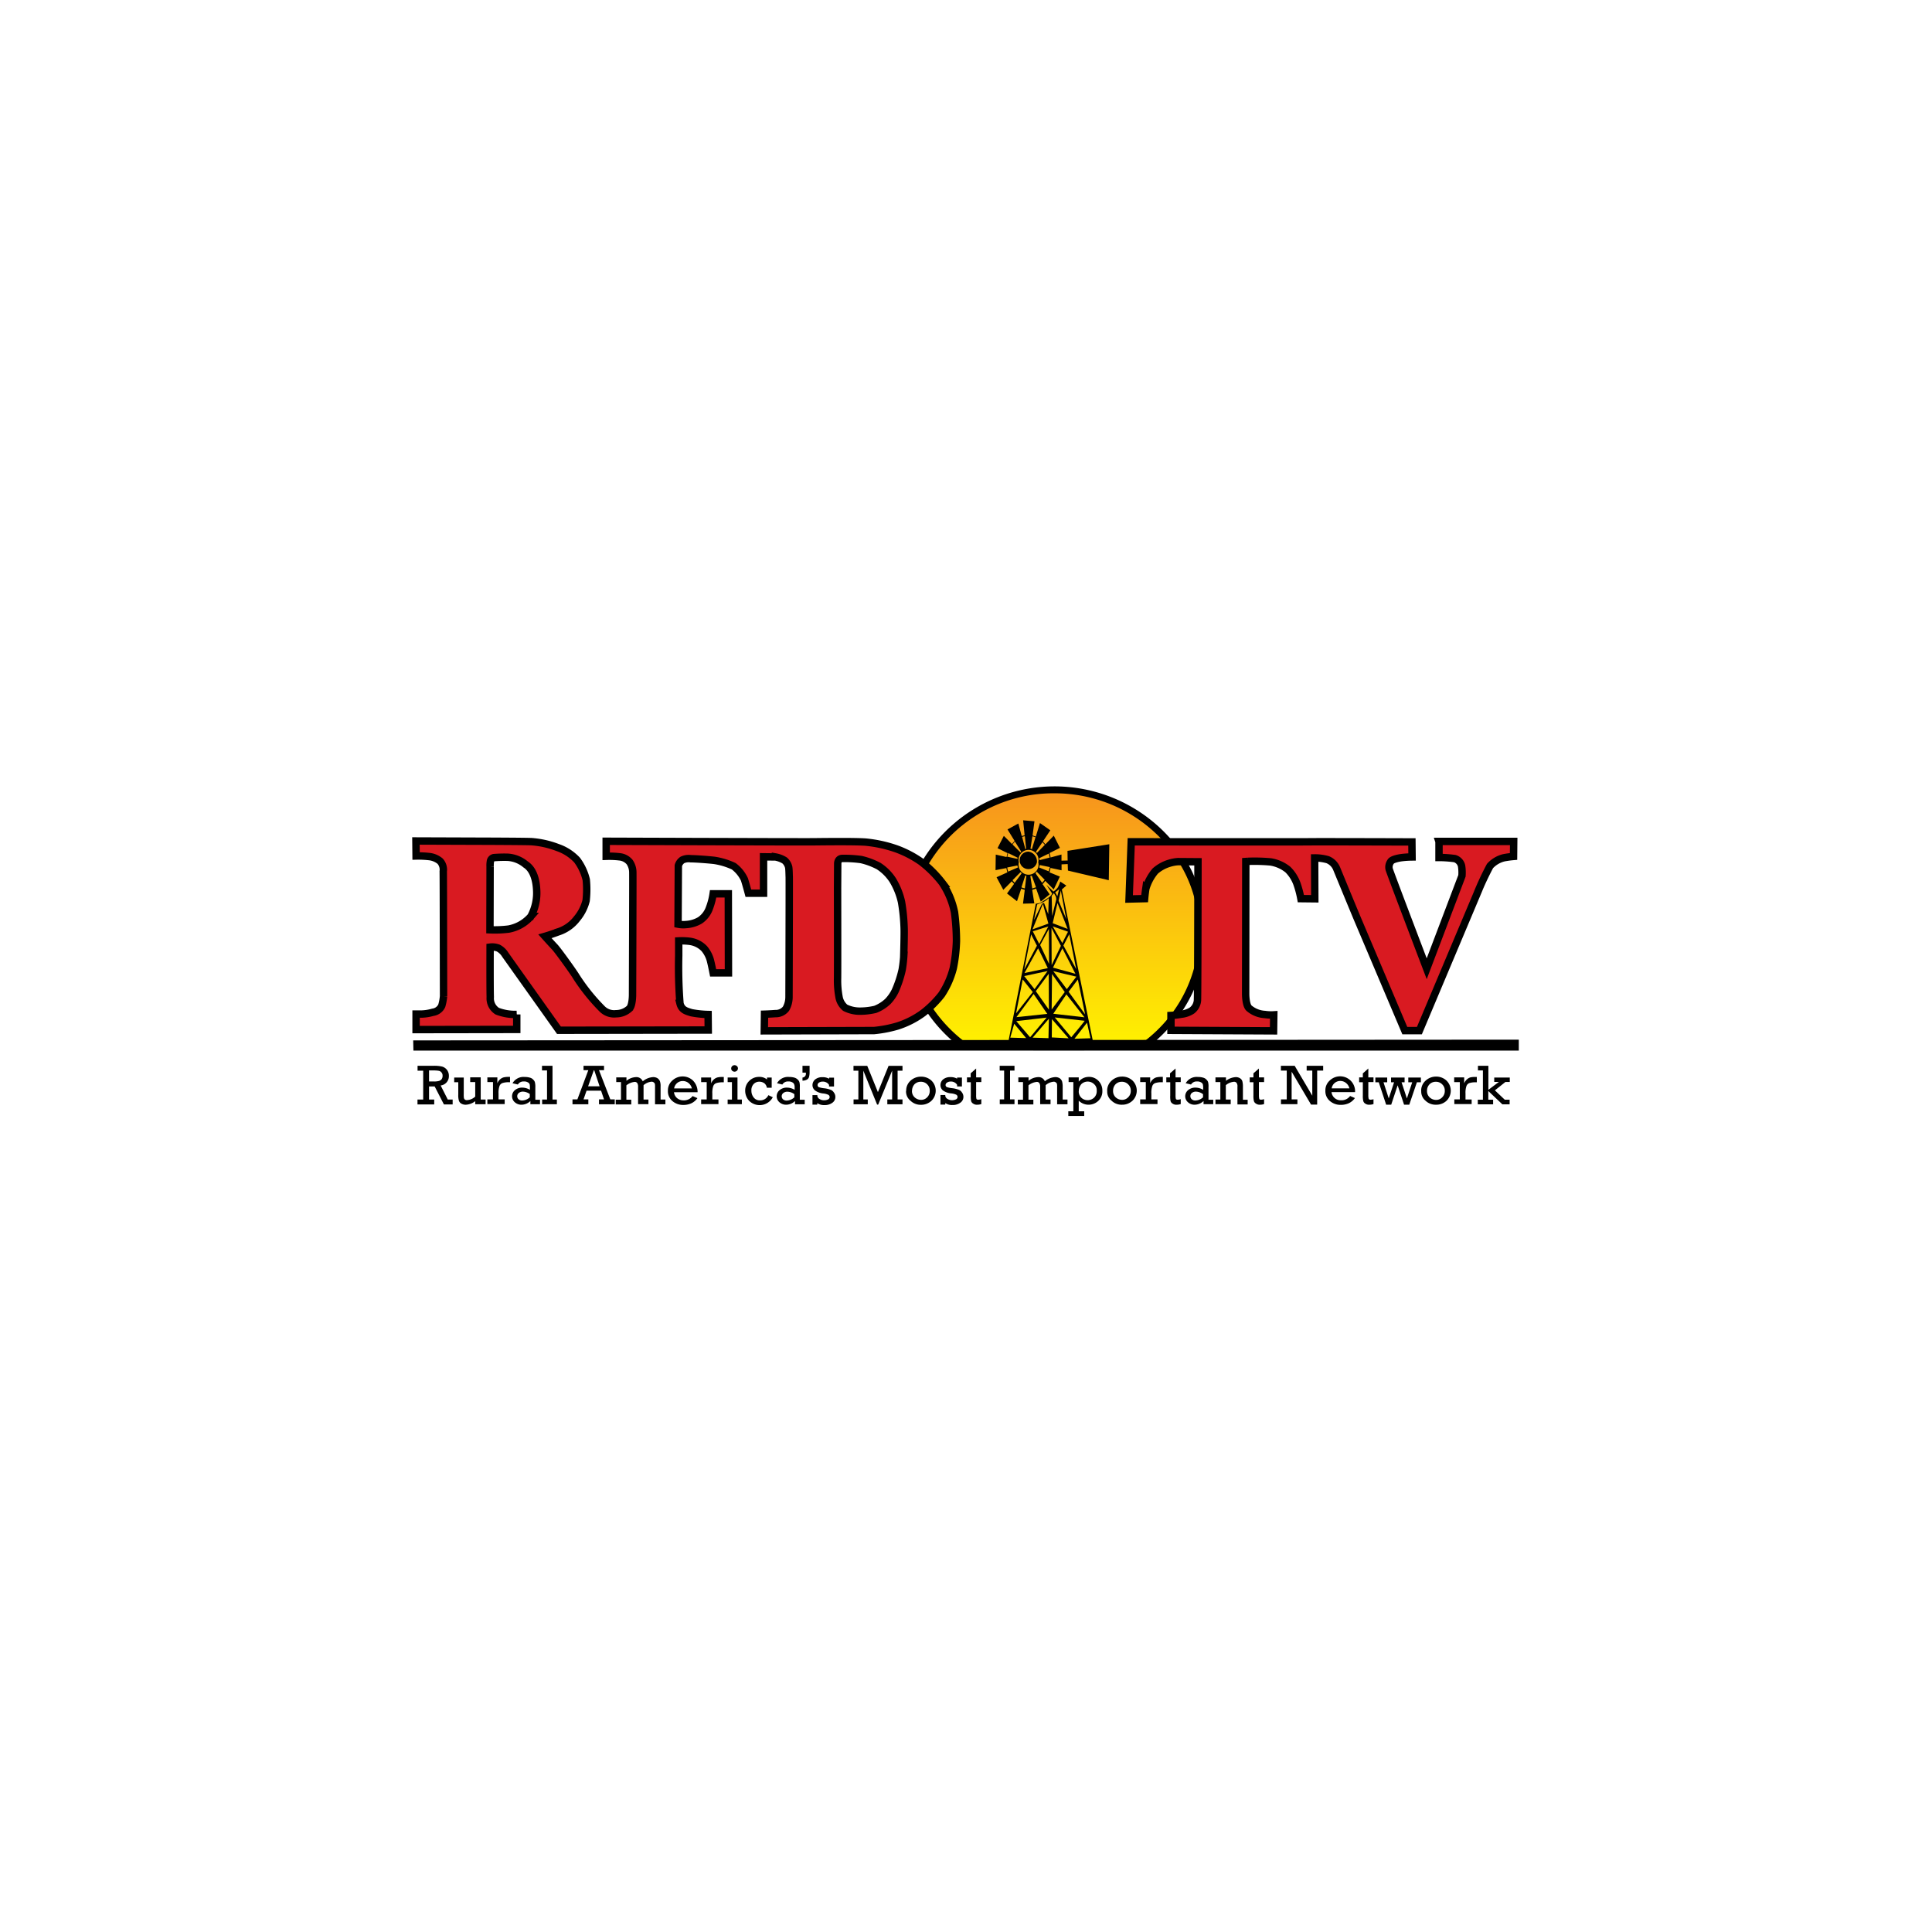 <svg xmlns="http://www.w3.org/2000/svg" viewBox="0 0 261 261"><defs><linearGradient id="b" x1=".5" y1="0" x2=".5" y2="1" gradientUnits="objectBoundingBox"><stop offset="0" stop-color="#fff"></stop><stop offset=".01" stop-color="#f89621"></stop><stop offset=".01" stop-color="#f7941d"></stop><stop offset="1" stop-color="#fff200"></stop></linearGradient><filter id="a" x="0" y="0" width="261" height="261" filterUnits="userSpaceOnUse"><feGaussianBlur stdDeviation="7.5"></feGaussianBlur></filter></defs><g filter="url(#a)"><circle cx="108" cy="108" r="108" transform="translate(22.5 20.5)" fill="#fff"></circle></g><path d="M350.51 25.4a18.95 18.95 0 0 1-7.77 15.24c-.35.26-24.16.22-24.43.02a19.04 19.04 0 0 1-7.81-15.28c0-10.63 8.95-19.28 20-19.28 11.06.02 20.01 8.67 20.01 19.3Z" transform="translate(-188.08 100.57)" fill="url(#b)"></path><path d="M124.45 141.93h-68.6l-.03-1.38 149.36-.1v1.48h-51m-45.77 3.01v-.96h.96v.83a2.52 2.52 0 0 1-.07.66.6.6 0 0 1-.28.37 1.2 1.2 0 0 1-.61.15v-.42a.5.5 0 0 0 .46-.56v-.1h-.46Zm-51.24 3.58v-3.88h-.76v-.66h2.2a4.67 4.67 0 0 1 1.09.1 1.26 1.26 0 0 1 .68.45 1.3 1.3 0 0 1 .26.83 1.25 1.25 0 0 1-1.11 1.28l.96 1.9h.66v.66h-1.18l-1.25-2.43h-.76v1.77h.7v.66H56.4v-.66h.76Zm.81-2.42h.63a2.48 2.48 0 0 0 .68-.07.69.69 0 0 0 .37-.24.78.78 0 0 0 .13-.48.63.63 0 0 0-.15-.43.6.6 0 0 0-.35-.22 4.03 4.03 0 0 0-.63-.05h-.7v1.49Zm7.62 2.44v.63h-1.4v-.41a2.24 2.24 0 0 1-1.25.48 1.14 1.14 0 0 1-.63-.15.68.68 0 0 1-.33-.42 2.5 2.5 0 0 1-.08-.8v-1.67h-.55v-.63h1.29v2.2a3.41 3.41 0 0 0 .02.55.37.37 0 0 0 .13.22.4.4 0 0 0 .29.08 1.76 1.76 0 0 0 1.11-.48v-1.96h-.68v-.64h1.42v3h.66Zm1 0v-2.36h-.76v-.63h1.35v.8a1.3 1.3 0 0 1 .35-.52 1.22 1.22 0 0 1 .48-.28 2.83 2.83 0 0 1 .68-.07h.2v.72h-.15a2.78 2.78 0 0 0-.86.11.67.67 0 0 0-.41.4 2.74 2.74 0 0 0-.13 1.02v.79h.83v.63h-2.34v-.63h.76Zm6.35 0v.63h-1.3v-.43a1.74 1.74 0 0 1-1.2.5 1.33 1.33 0 0 1-.9-.33 1.07 1.07 0 0 1 .04-1.66 1.48 1.48 0 0 1 .98-.32 2 2 0 0 1 1.02.3v-.34a1.84 1.84 0 0 0-.04-.42.51.51 0 0 0-.26-.26.94.94 0 0 0-.53-.11.87.87 0 0 0-.8.41l-.72-.17a1.7 1.7 0 0 1 1.63-.85 2.53 2.53 0 0 1 .74.1.92.92 0 0 1 .46.3.69.69 0 0 1 .2.36 2.42 2.42 0 0 1 .05.64v1.68h.63Zm-1.35-.72a1.64 1.64 0 0 0-.98-.35.89.89 0 0 0-.53.18.56.56 0 0 0-.04.85.74.74 0 0 0 .5.17 1.58 1.58 0 0 0 1.02-.43v-.42Zm2.3.72v-3.93h-.68v-.63h1.42v4.56h.59v.63h-1.99v-.63Zm7.3-1.2h-1.96l-.41 1.18h.65v.66h-2.14v-.66H78l1.48-3.95h-.65v-.59h2.77v.59h-.68l1.53 3.95h.6v.66h-2.13v-.66h.68l-.4-1.18Zm-.2-.59-.72-2.16h-.06l-.77 2.16H81Zm2.89 1.8v-2.37h-.64v-.63h1.38v.46a2.15 2.15 0 0 1 1.3-.5.91.91 0 0 1 .9.57 2.41 2.41 0 0 1 1.38-.57 1.1 1.1 0 0 1 .61.15.94.94 0 0 1 .33.4 1.94 1.94 0 0 1 .09.7v1.78h.65v.64h-1.4v-2.3a2.14 2.14 0 0 0-.02-.44.37.37 0 0 0-.15-.21.44.44 0 0 0-.29-.1 1.9 1.9 0 0 0-1.09.47v1.94h.66v.63h-1.4v-2.35a.9.9 0 0 0-.11-.5.4.4 0 0 0-.37-.16 2.16 2.16 0 0 0-1.1.46v1.94h.66v.64h-2.1v-.64h.7Zm10.34-1h-3.18a1.22 1.22 0 0 0 .42.8 1.33 1.33 0 0 0 .87.3 1.43 1.43 0 0 0 1.22-.58l.66.28a2.13 2.13 0 0 1-.83.7 2.6 2.6 0 0 1-1.07.22 2.2 2.2 0 0 1-1.49-.53 1.72 1.72 0 0 1-.6-1.4 1.76 1.76 0 0 1 .6-1.37 2.03 2.03 0 0 1 2.76-.02 2.18 2.18 0 0 1 .65 1.59Zm-.76-.5a1.3 1.3 0 0 0-.41-.7 1.21 1.21 0 0 0-.84-.31 1.17 1.17 0 0 0-1.15 1h2.4Zm2 1.5v-2.36h-.75v-.63h1.35v.8a1.3 1.3 0 0 1 .35-.52 1.22 1.22 0 0 1 .48-.28 2.83 2.83 0 0 1 .68-.07h.2v.72h-.15a2.78 2.78 0 0 0-.86.11.67.67 0 0 0-.41.4 2.74 2.74 0 0 0-.13 1.02v.79h.83v.63h-2.34v-.63h.76Zm3.41 0v-2.36h-.58v-.63h1.33v2.98h.59v.63H98.3v-.63Zm-.1-4.22a.43.43 0 0 1 .13-.3.44.44 0 0 1 .32-.13.48.48 0 0 1 .33.13.4.4 0 0 1 .13.3.43.43 0 0 1-.13.31.47.47 0 0 1-.66 0 .4.4 0 0 1-.12-.31Zm5.47 1.25v1.37h-.65a.99.99 0 0 0-.33-.6 1.18 1.18 0 0 0-.65-.22 1.05 1.05 0 0 0-.81.32 1.2 1.2 0 0 0-.3.9 1.43 1.43 0 0 0 .3.9 1 1 0 0 0 .85.4 1.2 1.2 0 0 0 1.14-.7l.6.28a2.02 2.02 0 0 1-3.2.48 2 2 0 0 1-.53-1.35 1.8 1.8 0 0 1 .57-1.36 1.85 1.85 0 0 1 1.31-.52 1.62 1.62 0 0 1 1.07.35v-.26h.63Zm4.46 2.97v.63h-1.31v-.44a1.74 1.74 0 0 1-1.2.5 1.33 1.33 0 0 1-.9-.33 1.07 1.07 0 0 1 .04-1.66 1.48 1.48 0 0 1 .98-.32 2 2 0 0 1 1.03.3v-.34a1.03 1.03 0 0 0-.07-.42.51.51 0 0 0-.26-.26.94.94 0 0 0-.52-.11.87.87 0 0 0-.81.41l-.72-.17a1.7 1.7 0 0 1 1.64-.85 2.53 2.53 0 0 1 .74.1 1.03 1.03 0 0 1 .46.3.69.69 0 0 1 .2.36 2.42 2.42 0 0 1 .04.64v1.68h.66Zm-1.38-.72a1.64 1.64 0 0 0-.98-.35.89.89 0 0 0-.52.17.56.56 0 0 0-.05.86.74.74 0 0 0 .5.17 1.58 1.58 0 0 0 1.03-.44v-.41Zm2.43 1.35v-1.24h.66v.1a.55.55 0 0 0 .28.42 1.1 1.1 0 0 0 .6.18 1.31 1.31 0 0 0 .56-.11.37.37 0 0 0 .22-.33.35.35 0 0 0-.18-.3 2.07 2.07 0 0 0-.7-.18 2.24 2.24 0 0 1-1.11-.42.93.93 0 0 1-.33-.72 1 1 0 0 1 .37-.76 1.49 1.49 0 0 1 .97-.3 1.78 1.78 0 0 1 .91.21v-.15h.66v1.2H112v-.22a.97.97 0 0 0-.87-.44.83.83 0 0 0-.48.13.39.39 0 0 0-.2.33.3.3 0 0 0 .17.29 3.4 3.4 0 0 0 .75.15 3.56 3.56 0 0 1 .83.2.86.86 0 0 1 .45.37.96.96 0 0 1 .2.59.94.94 0 0 1-.41.8 1.7 1.7 0 0 1-1.05.31 1.64 1.64 0 0 1-.98-.26v.2h-.66Zm6.2-.65v-3.89h-.66v-.65h1.86l1.44 3.55 1.44-3.55h1.88v.65h-.66v3.89h.66v.65h-2.05v-.65h.65v-3.89l-1.88 4.58h-.15l-1.86-4.58v3.89h.6v.65h-1.92v-.65h.65Zm6.46-1.17A1.78 1.78 0 0 1 123 146a2.05 2.05 0 0 1 1.42-.55 2.02 2.02 0 0 1 1.4.52 1.9 1.9 0 0 1 0 2.75 2.02 2.02 0 0 1-1.4.53 1.96 1.96 0 0 1-1.42-.55 1.6 1.6 0 0 1-.6-1.33Zm.78 0a1.14 1.14 0 0 0 .35.87 1.25 1.25 0 0 0 .86.35 1.09 1.09 0 0 0 .85-.35 1.17 1.17 0 0 0 .34-.87 1.14 1.14 0 0 0-.34-.87 1.15 1.15 0 0 0-.86-.35 1.17 1.17 0 0 0-.87.35 1.34 1.34 0 0 0-.32.87Zm3.85 1.81v-1.24h.65v.1a.55.55 0 0 0 .29.42 1.1 1.1 0 0 0 .59.18 1.31 1.31 0 0 0 .56-.11.37.37 0 0 0 .22-.33.35.35 0 0 0-.17-.3 2.07 2.07 0 0 0-.7-.18 2.24 2.24 0 0 1-1.12-.41.93.93 0 0 1-.32-.72 1 1 0 0 1 .37-.77 1.49 1.49 0 0 1 .96-.3 1.78 1.78 0 0 1 .92.21v-.15h.65v1.2h-.65v-.22a.97.97 0 0 0-.88-.44.83.83 0 0 0-.48.14.39.39 0 0 0-.2.32.3.3 0 0 0 .18.29 3.4 3.4 0 0 0 .74.15 3.56 3.56 0 0 1 .83.2.86.86 0 0 1 .46.37.96.96 0 0 1 .2.59.94.94 0 0 1-.42.8 1.7 1.7 0 0 1-1.04.31 1.64 1.64 0 0 1-.99-.26v.2h-.65Zm3.58-2.99v-.63h.5V145l.74-.65v1.2h.7v.63h-.7v1.75a2.1 2.1 0 0 0 .04.52c.03.07.11.11.24.11a1.37 1.37 0 0 0 .42-.07v.66a1.71 1.71 0 0 1-.57.09.85.85 0 0 1-.55-.16.58.58 0 0 1-.26-.35 3.23 3.23 0 0 1-.04-.74v-1.79h-.53Zm5.02 2.34v-3.89h-.6v-.65h2v.65h-.6v3.89h.6v.65h-1.99v-.65Zm2.55.02v-2.36h-.63v-.63h1.38v.46a2.15 2.15 0 0 1 1.3-.5.91.91 0 0 1 .9.56 2.41 2.41 0 0 1 1.38-.56 1.1 1.1 0 0 1 .62.15.94.94 0 0 1 .32.4 2.6 2.6 0 0 1 .09.7v1.78h.65v.64h-1.4v-2.3a2.14 2.14 0 0 0-.02-.44.37.37 0 0 0-.15-.21.44.44 0 0 0-.28-.1 1.9 1.9 0 0 0-1.1.47v1.94h.66v.63h-1.4v-2.35a.9.9 0 0 0-.11-.5.4.4 0 0 0-.37-.16 2.16 2.16 0 0 0-1.1.46v1.94h.66v.64h-2.1v-.64h.7Zm6.8 1.61v-3.97h-.64v-.63h1.37v.57a1.77 1.77 0 0 1 1.36-.64 1.74 1.74 0 0 1 1.3.53 1.84 1.84 0 0 1 .53 1.35 1.75 1.75 0 0 1-.57 1.38 1.91 1.91 0 0 1-1.29.5 1.87 1.87 0 0 1-1.33-.55v1.44h.74v.63h-2.15v-.63h.68Zm.73-2.72a1.17 1.17 0 0 0 .55 1.02 1.29 1.29 0 0 0 1.53-.17 1.22 1.22 0 0 0 .35-.94 1.07 1.07 0 0 0-.38-.9 1.24 1.24 0 0 0-1.7.02 1.44 1.44 0 0 0-.34.97Zm3.84-.07a1.78 1.78 0 0 1 .6-1.37 2.05 2.05 0 0 1 1.41-.55 2.02 2.02 0 0 1 1.4.52 1.9 1.9 0 0 1 0 2.75 2.02 2.02 0 0 1-1.4.53 1.93 1.93 0 0 1-1.42-.55 1.55 1.55 0 0 1-.58-1.33Zm.8 0a1.14 1.14 0 0 0 .34.87 1.25 1.25 0 0 0 .85.35 1.09 1.09 0 0 0 .85-.35 1.17 1.17 0 0 0 .35-.87 1.14 1.14 0 0 0-.35-.87 1.15 1.15 0 0 0-.85-.35 1.17 1.17 0 0 0-.87.35 1.24 1.24 0 0 0-.32.87Zm4.42 1.18v-2.36h-.76v-.63h1.35v.8a1.3 1.3 0 0 1 .35-.52 1.22 1.22 0 0 1 .48-.28 2.83 2.83 0 0 1 .68-.07h.2v.72h-.16a2.78 2.78 0 0 0-.85.11.67.67 0 0 0-.41.4 2.74 2.74 0 0 0-.13 1.02v.79h.83v.63h-2.34v-.63h.77Zm2.77-2.36v-.63h.5V145l.75-.65v1.2h.7v.63h-.7v1.75a2.1 2.1 0 0 0 .04.52c.02.07.11.11.24.11a1.37 1.37 0 0 0 .42-.07v.66a1.71 1.71 0 0 1-.57.09.85.85 0 0 1-.55-.16.58.58 0 0 1-.26-.35 3.23 3.23 0 0 1-.04-.74v-1.79h-.53Zm6.34 2.36v.63h-1.31v-.43a1.78 1.78 0 0 1-1.2.5 1.3 1.3 0 0 1-.9-.33 1.07 1.07 0 0 1 .04-1.66 1.48 1.48 0 0 1 .98-.32 2 2 0 0 1 1.03.3v-.34a1.84 1.84 0 0 0-.05-.42.51.51 0 0 0-.26-.26.94.94 0 0 0-.52-.11.87.87 0 0 0-.81.41l-.72-.17a1.7 1.7 0 0 1 1.64-.85 2.53 2.53 0 0 1 .74.1.92.92 0 0 1 .46.3.69.69 0 0 1 .2.36 2.42 2.42 0 0 1 .04.64v1.68h.63Zm-1.38-.72a1.64 1.64 0 0 0-.98-.35.89.89 0 0 0-.53.18.55.55 0 0 0-.2.43.56.56 0 0 0 .18.42.74.74 0 0 0 .5.17 1.58 1.58 0 0 0 1.03-.43Zm3.1-2.25v.44a2.42 2.42 0 0 1 1.31-.5 1.06 1.06 0 0 1 .61.17.72.72 0 0 1 .3.42 2.78 2.78 0 0 1 .07.7v1.77h.64v.63h-1.38v-2.38a.79.79 0 0 0-.13-.55.44.44 0 0 0-.33-.13 1.96 1.96 0 0 0-1.11.46v1.94h.66v.63h-2.06v-.63h.66v-2.36h-.66v-.63h1.42Zm3.21.61v-.63h.5V145l.74-.65v1.2h.7v.63h-.7v1.75a2.1 2.1 0 0 0 .05.52c.02.07.1.11.24.11a1.37 1.37 0 0 0 .41-.07v.66a1.71 1.71 0 0 1-.57.09.85.85 0 0 1-.54-.16.58.58 0 0 1-.27-.35 2.94 2.94 0 0 1-.06-.74v-1.79h-.5Zm5 2.34v-3.89h-.79v-.65h1.86l2.38 4.04v-3.39h-.76v-.65h2.23v.65h-.81v4.59h-.83l-2.62-4.44v3.74h.78v.65h-2.22v-.65h.78Zm9.23-.98h-3.18a1.24 1.24 0 0 0 1.28 1.1 1.43 1.43 0 0 0 1.23-.58l.65.28a2.13 2.13 0 0 1-.83.7 2.6 2.6 0 0 1-1.07.22 2.2 2.2 0 0 1-1.48-.52 1.72 1.72 0 0 1-.61-1.4 1.76 1.76 0 0 1 .6-1.38 2.02 2.02 0 0 1 3.41 1.57Zm-.76-.5a1.3 1.3 0 0 0-.42-.7 1.21 1.21 0 0 0-.83-.31 1.17 1.17 0 0 0-1.15 1h2.4Zm1.31-.85v-.64h.5v-.54l.74-.66v1.2h.7v.63h-.7v1.75a2.1 2.1 0 0 0 .05.52.26.26 0 0 0 .24.11 1.37 1.37 0 0 0 .41-.06v.65a1.71 1.71 0 0 1-.57.09.85.85 0 0 1-.54-.15.58.58 0 0 1-.27-.35 2.94 2.94 0 0 1-.06-.74v-1.8h-.5Zm3.65 3.05-1-3.03h-.46v-.64h1.6v.64h-.5l.71 2.18.72-2.18h-.41v-.64h1.83v.64h-.41l.72 2.18.72-2.18h-.53v-.64h1.7v.64h-.54l-1.03 3.03h-.7l-.87-2.62-.87 2.62h-.68Zm4.73-1.88a1.78 1.78 0 0 1 .6-1.37 2.05 2.05 0 0 1 1.41-.55 2.02 2.02 0 0 1 1.4.53 1.9 1.9 0 0 1 0 2.75 2.02 2.02 0 0 1-1.4.52 1.96 1.96 0 0 1-1.42-.54 1.6 1.6 0 0 1-.58-1.34Zm.79 0a1.14 1.14 0 0 0 .35.88 1.25 1.25 0 0 0 .85.35 1.09 1.09 0 0 0 .85-.35 1.17 1.17 0 0 0 .35-.88 1.14 1.14 0 0 0-.35-.87 1.15 1.15 0 0 0-.85-.35 1.17 1.17 0 0 0-.87.35 1.24 1.24 0 0 0-.33.87Zm4.43 1.18v-2.35h-.76v-.64h1.35v.81a1.3 1.3 0 0 1 .35-.52 1.22 1.22 0 0 1 .48-.29 2.83 2.83 0 0 1 .68-.06h.2v.72h-.14a2.78 2.78 0 0 0-.85.1.67.67 0 0 0-.41.4 2.74 2.74 0 0 0-.13 1.02v.8h.83v.62h-2.34v-.63h.74Zm3.12 0v-3.93h-.67v-.63h1.41v3.25l1.42-1.07h-.63v-.59h2.1v.6h-.59l-1.42 1.13 1.33 1.26h.66v.63h-.98l-1.9-1.8v1.17h.65v.63h-2.07v-.63h.7Z"></path><path d="m144.06 119.64-.83-.55a3.72 3.72 0 0 1-.33.8 2.27 2.27 0 0 1-.59.55l-.96-.91.79 1.18a1.24 1.24 0 0 1-.35.45c-.2.16-.99.66-1.23.79a2.2 2.2 0 0 1-.63.13l-3.67 18.45h11.36l-4.17-20.37.6-.52Zm-3.95 2.55.56-.22a2 2 0 0 0 .38-.17 2.89 2.89 0 0 0 .63-.48l-.07 2.18-.57-1.53-.28.13-1.07 2.19Zm.78-.09.74 2.67-2.14.78Zm-.96 11.8 1.75-2.35.02 4.85Zm1.55 3.07-4.17.44 2.32-3.13Zm-1.96-11.16 2.1-.65-1.23 2.36Zm2.03 4.98-3.15.66 1.84-3.34Zm-2.25-4.56.78 1.53-1.72 3.23Zm2.22 4.95-1.76 2.45-1.4-1.77Zm-3.36 1.14 1.36 1.7-2.26 2.88Zm-1.68 7.86.53-1.88 1.61 1.94Zm.81-2.23 4.1-.48-2.23 2.66-1.87-2.18Zm4.35 2.3-2.14-.07 2.2-2.56Zm-1.12-12.58 1.18-2.18.02 4.73Zm2.56-7.53-.24.94-.29-.53Zm-.7.52.28.5.04.33-.56 2.25-.07-2.73Zm.94 7.12-1.25 2.6-.02-5.02Zm.2.33 1.76 3.44-3.03-.83Zm-1.4 3.47 1.72 2.44-1.77 2.36Zm1.94 2.75 2.44 3.1-4.21-.48Zm-1.97 5.82.02-2.47 2.25 2.59Zm.4-2.7 4.03.45c.08 0-1.8 2.23-1.8 2.23Zm4.82 2.81-2.16.07 1.7-2.17Zm-.72-3.23-2.23-3.05 1.25-1.66Zm-2.47-3.4-1.83-2.43 3.12.74Zm1.27-2.7-1.73-3.2.79-1.52Zm-1.88-3.53-1.29-2.25 2.06.72Zm-1.3-2.68.65-2.73 1.37 3.5Zm1.83-.57-1.03-2.47.3-1.37.73 3.84Zm-3.96-7.66a1.18 1.18 0 1 1-1.15-1.44 1.33 1.33 0 0 1 1.15 1.44" fill-rule="evenodd"></path><path d="M144.25 114.94h-.04l.02 1.31-.83.02v-.83l-1.48.4a2.86 2.86 0 0 0-.13-.6l1.4-.7-.83-1.65-1.14 1.18c-.1-.15-.22-.26-.33-.4l1-1.5-1.4-.98-.56 1.83a3.47 3.47 0 0 0-.44-.15l.26-1.92-1.53-.13.2 2.03a2.64 2.64 0 0 0-.39.1l-.46-1.7-1.46.8.96 1.56a3.19 3.19 0 0 0-.35.42l-1.11-1.11-.85 1.66 1.35.67-.13.53-1.46-.33-.03 2.1 1.47-.28a4.67 4.67 0 0 0 .13.58l-1.46.66.91 1.7 1.15-1.16a2.34 2.34 0 0 0 .31.35l-.96 1.3 1.35 1.05.57-1.7a4.08 4.08 0 0 0 .48.16l-.24 1.87 1.53-.04-.29-1.83a4.91 4.91 0 0 0 .53-.18l.63 1.77 1.2-.98-.96-1.38a3.56 3.56 0 0 0 .37-.44l1.14 1.16.83-1.74-1.4-.57a2.86 2.86 0 0 0 .13-.6l1.5.32v-.8l.83-.04.03.88 5.52 1.3.07-4.8v-.06Zm-4.3.13.88-1.3.32.36-1.07 1.1a1.97 1.97 0 0 0-.2-.22Zm-.48-2.1.42.13-.48 1.58.13.1a1.03 1.03 0 0 0-.33-.13Zm-1.02-.02.17 1.7h.02l-.17.07.04-.05-.43-1.61c.1-.04.23-.06.37-.1Zm-1.34.74.86 1.38a.38.38 0 0 0-.1.1l-1.08-1.08a1.96 1.96 0 0 1 .32-.4Zm-.91 1.55 1.29.64c-.03.04-.03.1-.05.15l-1.37-.3Zm0 2.51a2.39 2.39 0 0 1-.13-.56l1.37-.27.07.27Zm.87 1.51a2.2 2.2 0 0 1-.28-.35l1.09-1.1a.51.51 0 0 0 .15.16Zm1.38.76a1.89 1.89 0 0 1-.46-.15l.52-1.6a1.4 1.4 0 0 0 .15.05Zm-.81-3.53a1.35 1.35 0 1 1 2.62 0 1.35 1.35 0 1 1-2.62 0Zm1.81 3.53-.26-1.68.2-.04.57 1.57c-.18.04-.33.11-.5.15Zm1.33-.76-.9-1.31a.97.97 0 0 0 .26-.33l-.06.16 1.05 1.07a3.19 3.19 0 0 1-.35.41Zm.9-1.55-1.3-.52a1.82 1.82 0 0 0 .08-.33l1.37.28-.15.57Zm-1.24-1.5c-.02-.1-.02-.18-.05-.27l1.3-.63.12.54-1.37.35Z"></path><path d="M127.36 119.35a15.58 15.58 0 0 0-2.93-2.94 14.32 14.32 0 0 0-3.32-1.73 17.8 17.8 0 0 0-4.19-.92c-1.48-.1-5.21-.06-7.03-.04s-28-.07-28-.07v2.03a11.85 11.85 0 0 1 1.8.07 2.02 2.02 0 0 1 1.36.7 2.47 2.47 0 0 1 .44 1.46c.02.55-.04 16.53-.04 16.53s0 1.4-.42 1.81a2.67 2.67 0 0 1-1.81.7 2.28 2.28 0 0 1-1.88-.66 26.28 26.28 0 0 1-3.5-4.36c-.27-.48-2.46-3.54-2.92-4.02s-1.3-1.42-1.3-1.42.84-.24 1.76-.59a5.15 5.15 0 0 0 2.56-1.8 6.06 6.06 0 0 0 1.24-2.43 13.55 13.55 0 0 0 .02-2.82 7.31 7.31 0 0 0-1.24-2.66 6.48 6.48 0 0 0-2.64-1.7 12.42 12.42 0 0 0-3.54-.79c-.92-.04-6.48-.06-6.99-.06l-8.6-.03.02 2.03a13.3 13.3 0 0 1 1.88.09 2.77 2.77 0 0 1 1.37.61 1.72 1.72 0 0 1 .42 1.37c.02.87.04 16.88.04 16.88a6.63 6.63 0 0 1-.24 1.28 1.54 1.54 0 0 1-1.2.88 6.1 6.1 0 0 1-1.48.24h-.79v2.1l13.6-.02v-2.03a6.7 6.7 0 0 1-2.64-.44 2.05 2.05 0 0 1-.94-1.9c-.04-1.22-.02-6.75-.02-6.75a2.33 2.33 0 0 1 1.11.13 2.48 2.48 0 0 1 .94.9l7.25 10.2 20.17-.03-.02-2.1a13.72 13.72 0 0 1-2.25-.24c-.72-.22-1.33-.37-1.55-1.26a63.44 63.44 0 0 1-.17-6.44v-2a8.7 8.7 0 0 1 1.53.06 3.32 3.32 0 0 1 1.92.98 4.17 4.17 0 0 1 .8 1.48c.14.48.4 1.8.4 1.8h2.07l-.02-10.68h-2.05a9.28 9.28 0 0 1-.5 1.92 3.33 3.33 0 0 1-1.3 1.68 4.25 4.25 0 0 1-1.85.55 3.67 3.67 0 0 1-1.09-.05l.04-7.92a1.39 1.39 0 0 1 .55-.76 2.02 2.02 0 0 1 1.14-.16c.65 0 2.4.13 3.16.22a9.47 9.47 0 0 1 2.64.8 4.74 4.74 0 0 1 1.44 1.78c.2.63.53 1.86.53 1.86h2.05v-4.92l1.61.02a3.45 3.45 0 0 1 1.25.48 1.79 1.79 0 0 1 .54.92c.05.35.05.8.07 1.31.02.48-.03 16.26-.03 16.26a3.22 3.22 0 0 1-.41 1.53 1.73 1.73 0 0 1-1.42.66c-.8.06-1.48.08-1.48.08l-.03 2.25 14.83-.04a16.9 16.9 0 0 0 3.16-.61 12 12 0 0 0 3.45-1.75 14.23 14.23 0 0 0 2.51-2.49 11.75 11.75 0 0 0 1.58-3.56 21.16 21.16 0 0 0 .43-3.67 29.97 29.97 0 0 0-.26-3.9 11.18 11.18 0 0 0-1.6-3.89Zm-55.65 4.46a5.21 5.21 0 0 1-2.99 1.7 15.13 15.13 0 0 1-2.53.1l.02-8.55a3.34 3.34 0 0 1 .04-.7.59.59 0 0 1 .46-.5 17.39 17.39 0 0 1 1.9-.05 4.17 4.17 0 0 1 2.4.97c1.12.72 1.44 2.27 1.49 3.49a6.64 6.64 0 0 1-.79 3.54Zm50.39 5.26a17.93 17.93 0 0 1-.22 1.92 15.08 15.08 0 0 1-.94 2.86 5.54 5.54 0 0 1-1 1.44 5.25 5.25 0 0 1-1.7 1.07 9.17 9.17 0 0 1-1.99.24 4.4 4.4 0 0 1-2.07-.46 2.44 2.44 0 0 1-.81-1.33 12.22 12.22 0 0 1-.22-2.62c.02-1.07 0-12.2 0-12.2l.02-3.32s-.02-.65.57-.7a16.63 16.63 0 0 1 2.6.15 9.8 9.8 0 0 1 2.36.88 6.45 6.45 0 0 1 1.91 1.91 9.8 9.8 0 0 1 1.18 2.95 24.92 24.92 0 0 1 .35 3.47c.04.72-.05 3.74-.05 3.74Zm72.3-15.37v2.14a16.56 16.56 0 0 1 2.13.15 1.34 1.34 0 0 1 .92 1 5.8 5.8 0 0 1 .05 1.33l-4.76 12.55s-4.94-12.96-5.07-13.44a1.26 1.26 0 0 1 .2-1.02c.13-.27.83-.46 1.49-.55a12.12 12.12 0 0 1 1.4-.09l-.02-2.03s-12.53-.04-13.71-.02-24.21 0-24.21 0l-.29 7.73 2.1-.05s.05-.58.16-1.33a6.5 6.5 0 0 1 1.28-2.4 5.08 5.08 0 0 1 1.97-1.07 4.94 4.94 0 0 1 1.11-.2l2.69.02s-.02 18.04-.07 18.71a1.92 1.92 0 0 1-.74 1.38 3.23 3.23 0 0 1-1.42.5 11.47 11.47 0 0 1-1.42.17v2.01l13.86.07.03-2.16a5.76 5.76 0 0 1-1.2-.05 3.6 3.6 0 0 1-2.14-.85c-.46-.4-.46-1.9-.46-1.9l.02-17.92.28-.02a23.98 23.98 0 0 1 3.08.08 4.97 4.97 0 0 1 2.32 1.03 5.2 5.2 0 0 1 1.22 1.9 13.24 13.24 0 0 1 .54 2.03l1.88.02-.02-5.52a6.2 6.2 0 0 1 1.77.24 2.21 2.21 0 0 1 1.2 1.2s2.46 5.98 2.99 7.22l6.22 14.67h1.97l7.79-18.49a38.64 38.64 0 0 1 1.75-3.75 3.73 3.73 0 0 1 1.87-1.11 12.75 12.75 0 0 1 1.31-.18l.02-2.03h-10.1Z" fill="#d91a21" stroke="#000"></path><path d="M161.5 130.03a18.36 18.36 0 0 1-3.17 6.86 11.24 11.24 0 0 0 1.2-.16l.1-.02a19.96 19.96 0 0 0 1.87-3.49Zm.02-8.03v-3.15a17.55 17.55 0 0 0-1.02-2.14h-1.1a17.41 17.41 0 0 1 2.12 5.28Zm-3.64 15.48a18.91 18.91 0 0 1-3.43 3.3c-.72.08-5.5.15-11.81.15-6.1 0-11.42-.07-12.23-.13a19.42 19.42 0 0 1-4.43-4.65c-.24.22-.48.44-.72.63a20.06 20.06 0 0 0 4.67 4.85c.16.13.22.15 4.24.22 2.3.02 5.37.04 8.45.04 11.92 0 12.14-.15 12.29-.28a21.32 21.32 0 0 0 2.92-2.67v-1.47Zm-32.49-20.66a19.65 19.65 0 0 1 17.05-9.65 19.85 19.85 0 0 1 14.52 6.24h1.26a20.89 20.89 0 0 0-33.57 2.8l.74.61Z"></path></svg>